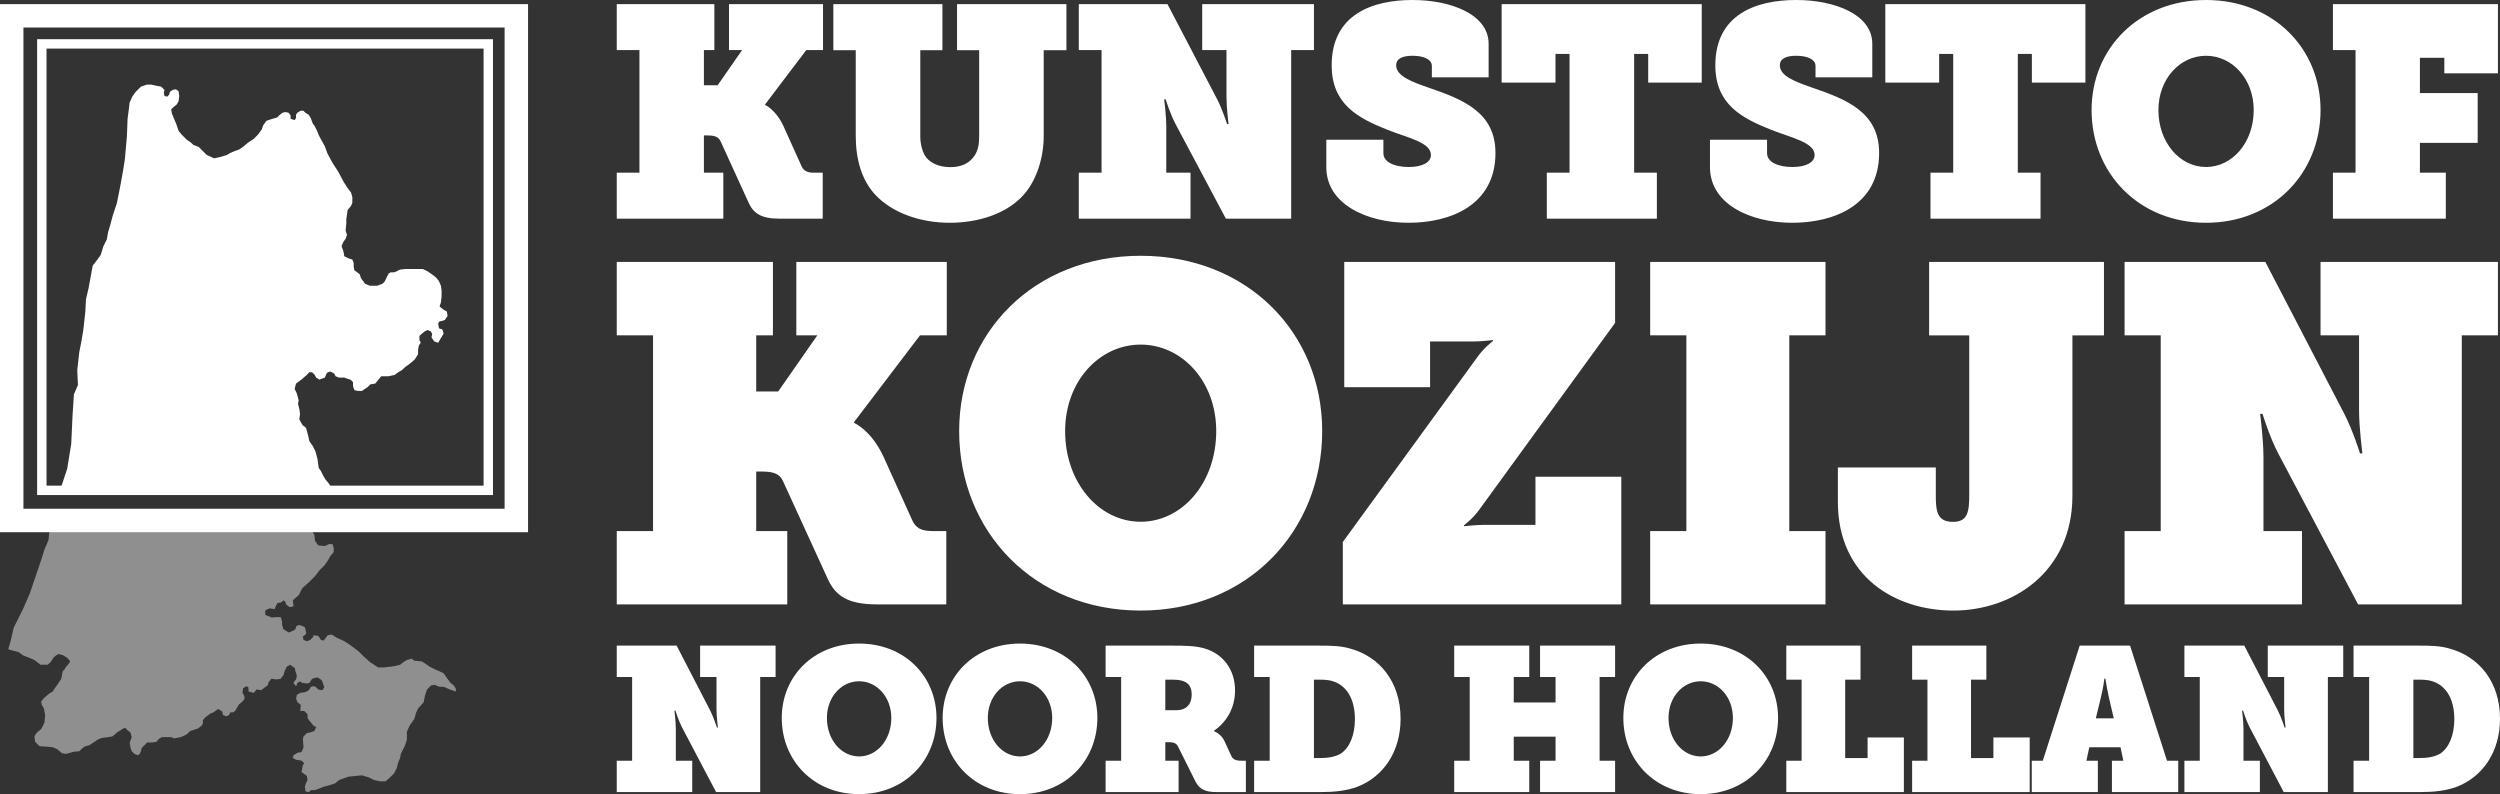 <svg width="1212" height="385" viewBox="0 0 1212 385" fill="none" xmlns="http://www.w3.org/2000/svg">
<rect x="0" y="0" width="1212" height="385" fill="#333333" stroke="none"/>
<path fill-rule="evenodd" clip-rule="evenodd" d="M160.405 236.05L159.429 234.424L157.803 232.474L156.827 230.848L155.527 228.248L154.55 226.948L153.9 222.396L152.924 218.82L151.623 216.22L149.996 213.944L149.346 211.018L148.37 207.442L146.744 206.142C146.744 206.142 145.118 203.542 145.118 203.216C145.118 202.891 145.443 200.616 145.443 200.616L145.118 198.34L144.467 195.74L144.792 194.114L144.467 192.814L143.817 190.538L142.841 188.588L143.491 185.988L146.093 184.036L148.37 182.086L149.996 180.46H151.298L152.598 181.761L153.249 183.061L154.875 184.036L157.478 183.061L158.453 180.786C158.453 180.786 159.754 180.136 160.08 180.136C160.405 180.136 162.031 181.111 162.031 181.111L162.681 182.411L164.308 183.061H166.91C166.91 183.061 169.512 184.036 169.837 184.036C170.163 184.036 171.138 185.336 171.138 185.336V186.962C171.138 186.962 171.464 188.912 172.114 189.238C172.764 189.563 175.367 189.563 175.367 189.563L178.294 187.613L179.595 186.313L181.872 185.987L183.498 184.037L184.799 182.411H188.377L191.304 181.761C191.304 181.761 193.907 179.811 194.232 179.811C194.557 179.811 196.509 177.86 196.509 177.86C196.509 177.86 198.46 176.56 198.786 176.234C199.111 175.909 201.062 174.284 201.062 174.284L202.689 171.684V169.408C202.689 169.408 203.014 168.108 203.014 167.782C203.014 167.457 203.99 166.157 203.99 166.157L203.34 164.857V162.906L204.315 161.931L205.941 160.631L207.242 159.981L208.869 160.631L209.519 161.931L209.194 163.556L210.495 165.506L212.446 166.156L213.747 163.881C213.747 163.881 215.049 161.931 215.049 161.606C215.049 161.281 214.398 159.656 214.398 159.656C214.398 159.656 212.772 159.33 212.772 159.006C212.772 158.68 212.446 157.38 212.446 157.055C212.446 156.729 212.772 155.755 213.422 155.755C214.072 155.755 215.699 155.104 215.699 155.104L217 153.154C217 153.154 216.675 151.528 216.675 151.204C216.675 150.878 215.049 150.228 214.723 149.903C214.398 149.578 213.097 148.603 213.097 148.603L213.747 146.652L214.073 143.726V140.801L213.747 138.525L212.772 136.249L211.471 134.624L209.844 133.324L207.568 131.698L204.965 130.398H196.509L193.907 130.723L191.955 131.698L190.979 132.023H189.353L188.377 132.673L187.727 133.973L187.076 135.274L186.426 136.574L185.45 137.55L182.848 138.525H179.27L176.993 137.55L175.042 134.95L174.391 132.998L172.765 131.698L171.789 131.048L171.464 129.098V127.472L170.814 125.847L168.862 125.197L166.91 124.221C166.91 124.221 166.585 122.596 166.585 122.271C166.585 121.946 165.935 120.321 165.935 120.321C165.935 120.321 165.609 119.67 165.609 119.345C165.609 119.02 166.585 117.07 166.585 117.07L167.56 115.77L168.211 113.819L167.561 111.869L167.886 108.292V106.342L168.211 104.066L168.536 101.791L170.163 99.841C170.163 99.841 170.813 98.54 170.813 98.215V95.614C170.813 95.289 170.163 93.339 170.163 93.339L168.211 90.738L166.585 88.138L163.983 83.261L161.055 78.71L158.778 74.484L157.478 70.908L155.851 67.982C155.851 67.982 154.225 65.056 154.225 64.732C154.225 64.406 152.598 61.155 152.598 61.155L151.623 59.855L150.647 57.255L149.671 55.629L148.045 54.654L147.069 53.678H145.769L144.142 54.654L143.492 55.629V57.254L142.841 58.23L140.889 57.58V55.954L139.913 54.654L138.287 54.328L136.987 54.654L135.685 55.629L134.385 56.929L131.131 57.904L129.18 58.554L127.554 60.83L126.903 62.78L124.951 65.381L123 67.331L120.073 69.282L117.796 71.233L115.844 72.533L113.892 73.183L111.616 74.159L109.989 75.134L106.737 76.109L103.81 76.759L100.232 75.134L97.955 72.858L96.329 71.233L93.727 70.257L92.751 69.282L90.474 67.657L88.197 65.381L86.571 63.431L85.595 60.505L84.945 58.88L83.969 56.604L83.319 54.979L82.993 53.029L83.969 52.053L85.595 50.753L86.571 49.127L86.896 46.527L86.571 44.251L85.27 43.276L83.643 43.601L82.343 44.576L82.017 45.876L81.041 46.852L79.741 46.527L79.415 44.901L79.74 43.601L78.114 41.976L76.163 41.65L73.235 41H71.283L68.356 41.976L65.754 44.576L64.128 46.852L62.827 49.777L62.501 52.703L61.851 57.579L61.526 66.032L60.55 77.084L59.574 83.261L58.274 90.413L56.647 98.54L54.696 104.391L53.394 109.268L52.419 112.518L51.768 116.094L50.142 119.345L48.841 123.571L47.214 125.847L44.937 128.773L44.287 132.348L42.986 139.5L41.685 145.027L41.359 151.203L40.384 159.98L39.408 165.832L38.432 170.708L37.457 179.485L37.782 186.637L35.83 191.188L35.18 201.266L34.53 215.245L32.578 227.272L29 238" fill="white"/>
<path fill-rule="evenodd" clip-rule="evenodd" d="M24.171 255.3L23.521 261.8L21.568 266.35L20.268 270.575L14.41 287.8L11.157 295.275L6.602 304.375L5.301 310.225L4 314.775L6.278 315.425L8.88 316.075L11.158 317.7L14.411 319L16.688 319.975L19.616 322.25H23.195L24.822 320.625L25.798 319L26.774 318.025L28.4 317.05L30.678 317.7L32.63 319C32.63 319 33.931 320.3 33.931 320.625C33.931 320.95 33.281 321.925 32.955 322.25C32.63 322.575 31.654 323.55 31.654 323.875C31.654 324.2 30.352 325.5 30.352 325.5L30.027 327.45L29.702 329.075L27.75 332C27.75 332 25.798 334.6 25.798 334.925C25.798 335.25 23.846 336.225 23.846 336.225L21.243 338.5L19.941 340.125L20.267 341.75L21.243 343.375L21.893 346.625L21.568 350.2C21.568 350.2 20.268 353.125 19.941 353.45C19.616 353.775 17.99 355.075 17.99 355.075C17.99 355.075 16.688 356.7 16.688 357.025C16.688 357.35 17.014 359.625 17.014 359.625L18.966 361.575C19.291 361.9 21.568 361.9 21.568 361.9L25.473 362.225L27.75 363.2L30.027 365.15L31.979 365.475L33.281 365.15L35.558 364.5L38.486 364.175L39.787 362.875L41.088 361.9L43.366 361.25L45.318 359.95L47.27 358.65L48.571 358L49.873 357.675L52.475 357.35L54.427 357.025L55.729 356.05L56.705 355.075L58.332 354.1L59.307 353.45L60.609 352.8L61.91 354.1L63.211 355.075L63.862 357.35L62.886 359.95L63.211 362.225L63.862 364.175L65.163 365.475L66.79 366.125L67.766 365.475L68.416 363.85L68.742 362.55L70.044 361.25L71.345 359.95H73.622L75.9 359.625L76.876 358.325L78.502 357.35H83.057L84.358 358L87.612 357.35L89.889 356.375L90.865 355.725L92.166 354.425L94.118 353.775L96.07 353.125L97.697 351.825L98.347 350.85V349.225L99.324 347.925L100.625 346.95L101.927 345.975L103.553 345.325L104.854 344.35L105.831 343.7L107.783 345L108.108 346.625L109.735 347.275L111.035 346.625L111.687 345.325H112.988L113.964 344.675L115.916 341.425L117.543 340.125L118.519 338.825V337.525L117.543 335.9L117.868 333.625L119.495 332.65L120.471 333.3V335.25L123.073 335.9L124.375 334.275L126.652 334.6L128.279 333.3C128.279 333.3 129.906 332.325 129.906 332C129.906 331.675 130.231 330.7 130.231 330.7L131.532 329.075L134.135 329.4L136.087 329.075L136.737 328.1L137.388 327.45L138.039 325.175L139.015 323.225L140.642 322.25L142.919 323.875L143.244 325.5L143.895 327.45L143.57 329.4C143.57 329.4 142.268 330.7 142.268 331.025C142.268 331.35 143.57 332.65 143.57 332.65L144.22 331.025L145.522 330.375L146.498 331.025L148.775 331.35L150.077 331.025L151.053 329.4L152.029 328.75L153.981 328.425L155.932 329.725C155.932 329.725 156.583 331.025 156.583 331.35C156.583 331.675 157.234 332.975 157.234 332.975C157.234 332.975 156.584 334.6 156.258 334.6C155.932 334.6 154.306 334.275 154.306 334.275L153.005 332.975L152.029 332.65L150.727 332.975L149.751 334.6C149.751 334.6 148.124 335.575 147.799 335.575C147.474 335.575 145.522 335.9 145.522 335.9L143.895 336.875L143.57 338.825L144.22 340.45L145.847 341.75L145.522 344.675H147.474L149.1 346.3V347.925C149.1 348.25 150.402 349.875 150.402 349.875L152.029 351.825L153.329 352.475L152.354 354.425L150.402 355.075L148.775 355.4L147.148 357.025L146.823 358.325L147.148 362.225C147.148 362.225 146.498 364.175 146.172 364.5C145.847 364.825 144.546 364.825 144.546 364.825L142.268 366.125L141.943 367.425C141.943 367.425 143.57 368.4 143.895 368.4C144.22 368.4 146.172 368.725 146.172 368.725L147.474 370.025L146.824 371L146.172 374.25L148.775 376.2L149.1 378.15L148.45 379.45C148.45 379.45 147.8 381.075 147.8 381.4C147.8 381.725 148.124 383.675 148.124 383.675L149.751 384L150.727 383.025H152.679L155.282 382.05L156.908 381.4L159.511 380.75L162.439 379.775L164.391 378.15L168.946 376.525L172.2 376.2L175.453 375.875L178.706 376.85L181.309 378.15L184.237 378.8H186.839L188.791 377.175L191.069 374.9L192.37 372.3L193.02 369.7L193.997 367.425L194.322 365.475L196.274 361.575L197.25 358.65V354.75L198.551 351.825L200.829 348.575L201.805 345.325L202.781 343.375L205.384 340.45L206.034 337.2L207.01 334.275L208.962 332.325L210.589 332L213.192 332.975H215.144L218.072 334.275L221 335.25V333.95L220.024 332.325L218.397 331.025L216.445 328.425L215.144 326.475L213.192 325.5L210.914 324.525L208.312 323.225L206.034 321.6L204.408 320.625L200.829 320.3L199.528 319.325L197.25 319.975L195.624 320.95L193.997 322.25L191.394 322.9L189.117 323.225L186.189 323.55H183.261L179.357 320.95L176.429 318.35L173.826 315.75L169.922 312.825L166.994 310.875L163.415 309.25L160.813 307.625L158.861 307.95L157.884 309.25L156.908 310.55L155.608 310.225L154.306 308.275L152.029 307.95L151.703 308.925L150.402 310.225L148.775 310.875L147.148 310.225L146.823 308.6L148.124 307.625L148.45 306.65L147.8 304.05L145.522 303.075H144.546L143.57 303.725L143.244 305.025L142.268 305.675L139.991 306.65L137.388 305.025C137.388 305.025 136.738 303.075 136.738 302.75V301.125L136.088 299.175H134.135C134.135 299.175 131.207 299.5 131.207 299.175C131.207 298.85 128.604 298.525 128.604 297.875V295.925L130.556 294.95L133.159 295.275L133.809 293.65L134.46 292.35L136.412 292.025L137.388 291.05L138.364 291.7L138.69 293L140.317 294.3C140.317 294.3 142.268 294.3 142.268 293.65C142.268 293 141.943 291.05 141.943 291.05L144.871 288.45L146.498 285.2L149.751 282.275L152.679 279.35L154.956 276.425L157.234 274.15L158.861 271.875L160.161 269.6L161.789 267.65V265.7C161.789 265.375 161.138 263.75 161.138 263.75H159.511L157.559 264.725L154.306 264.4C154.306 264.4 152.679 262.45 152.679 261.8C152.679 261.15 152.354 259.2 152.354 259.2L151.378 257.575L149.1 256.6L147.474 255.95L148.124 254.65L149.751 254.325L152.354 254L154.956 254.325" fill="#8F8F8F"/>
<path fill-rule="evenodd" clip-rule="evenodd" d="M299 83.725H309.999V24.275H299V2H346.322V24.275H341.258V41.343H347.915L359.781 24.275H353.414V2H399V24.275H390.895L370.925 50.601V50.891C370.925 50.891 376.135 53.061 379.897 61.305L388.58 80.542C389.593 82.712 391.185 83.725 394.513 83.725H398.855V106H377.727C369.043 106 365.281 103.397 362.965 98.334L349.361 68.537C348.204 66.078 346.178 65.644 342.415 65.644H341.258V83.725H350.664V106H299V83.725ZM414.865 24.33H404V2H456.878V24.33H446.158V66.093C446.158 69.718 447.028 72.909 448.186 75.083C450.214 78.709 454.85 81.028 460.646 81.028C465.86 81.028 469.772 79.434 472.525 75.374C474.118 72.909 474.697 70.008 474.697 66.093V24.33H463.977V2H517V24.33H505.99V65.948C505.99 76.533 502.513 87.118 496.718 93.935C488.316 103.795 473.973 108 460.5 108C445.578 108 432.395 102.924 424.427 94.515C417.763 87.409 414.865 77.258 414.865 65.948V24.33ZM523 83.725H534.037V24.275H523V2H565.986L590.093 48.142C592.708 53.204 594.886 60.147 594.886 60.147H595.612C595.612 60.147 594.596 52.337 594.596 47.129V24.275H582.832V2H637V24.275H625.963V106H594.305L569.908 60.147C567.293 55.23 565.115 48.142 565.115 48.142H564.389C564.389 48.142 565.405 55.952 565.405 61.305V83.725H577.168V106H523V83.725ZM670.67 67.736V74.277C670.67 78.638 676.146 80.963 682.919 80.963C689.692 80.963 693.727 78.638 693.727 75.149C693.727 69.044 682.631 66.864 672.687 62.939C658.42 57.271 645.594 50.585 645.594 31.688C645.594 6.687 665.77 0 684.793 0C703.383 0 721.686 6.977 721.686 21.222V37.502H694.16V31.98C694.16 28.781 690.269 27.038 684.793 27.038C680.325 27.038 676.866 28.2 676.866 31.689C676.866 36.921 684.505 39.683 692.863 42.59C708.859 48.113 725 54.22 725 74.132C725 99.715 702.806 108 682.919 108C662.167 108 643 98.697 643 81.11V67.736H670.67ZM749.894 83.725H760.914V26.155H754.099V40.042H728V2H825V40.042H799.047V26.155H792.231V83.725H803.251V106H749.894V83.725ZM856.67 67.736V74.277C856.67 78.638 862.146 80.963 868.92 80.963C875.693 80.963 879.728 78.638 879.728 75.149C879.728 69.044 868.631 66.864 858.688 62.939C844.42 57.271 831.594 50.585 831.594 31.688C831.594 6.687 851.77 0 870.793 0C889.383 0 907.685 6.977 907.685 21.222V37.502H880.16V31.98C880.16 28.781 876.269 27.038 870.793 27.038C866.325 27.038 862.867 28.2 862.867 31.689C862.867 36.921 870.504 39.683 878.864 42.59C894.86 48.113 911 54.22 911 74.132C911 99.715 888.807 108 868.92 108C848.167 108 829 98.697 829 81.11V67.736H856.67ZM935.894 83.725H946.914V26.155H940.098V40.042H914V2H1011V40.042H985.048V26.155H978.232V83.725H989.252V106H935.894V83.725ZM1069.5 80.963C1082.14 80.963 1092.6 69.19 1092.6 53.347C1092.6 38.228 1082.14 27.037 1069.5 27.037C1056.86 27.037 1046.4 38.228 1046.4 53.347C1046.4 69.19 1056.86 80.963 1069.5 80.963ZM1069.5 0C1102.04 0 1125 23.403 1125 53.347C1125 84.016 1102.04 108 1069.5 108C1036.96 108 1014 84.016 1014 53.347C1014 23.403 1036.96 0 1069.5 0ZM1131 83.725H1141.97V24.275H1131V2H1211V35.557H1185.01V28.036H1173.17V45.105H1201.18V69.26H1173.17V83.725H1185.73V106H1131V83.725ZM299 257.446H316.598V162.555H299V127H374.716V162.555H366.612V189.798H377.263L396.25 162.555H386.062V127H459V162.555H446.033L414.079 204.575V205.037C414.079 205.037 422.415 208.5 428.436 221.66L442.328 252.366C443.949 255.829 446.496 257.446 451.822 257.446H458.767V293H424.962C411.07 293 405.049 288.845 401.344 280.764L379.578 233.204C377.727 229.279 374.485 228.585 368.464 228.585H366.612V257.446H381.663V293H299V257.446ZM553 252.942C573.043 252.942 589.628 234.192 589.628 208.959C589.628 184.883 573.043 167.059 553 167.059C532.958 167.059 516.372 184.883 516.372 208.959C516.372 234.192 532.958 252.942 553 252.942ZM553 124C604.601 124 641 161.271 641 208.96C641 257.804 604.601 296 553 296C501.399 296 465 257.804 465 208.96C465 161.271 501.399 124 553 124ZM651 262.756L716.189 173.176C719.424 168.557 723.817 165.326 723.817 165.326V164.864C723.817 164.864 718.269 165.556 713.646 165.556H693.303V187.721H651.694V127H782.994V156.552L717.344 246.825C714.108 251.443 709.716 254.675 709.716 254.675V255.137C709.716 255.137 715.263 254.445 719.886 254.445H744.39V231.125H786V293H651V262.756ZM800 257.446H817.554V162.555H800V127H885V162.555H867.446V257.446H885V293H800V257.446ZM891 226.643H938.478V239.59C938.478 247.218 938.708 252.998 946.815 252.998C953.995 252.998 954.69 248.143 954.69 239.59V162.603H935.235V127H1020V162.603H1004.71V240.283C1004.71 277.273 975.764 296 947.046 296C918.791 296 891 279.584 891 243.288V226.643ZM1030 257.446H1047.52V162.555H1030V127H1098.25L1136.53 200.65C1140.68 208.73 1144.14 219.812 1144.14 219.812H1145.29C1145.29 219.812 1143.67 207.345 1143.67 199.033V162.555H1125V127H1211V162.555H1193.48V293H1143.21L1104.48 219.812C1100.33 211.962 1096.87 200.65 1096.87 200.65H1095.71C1095.71 200.65 1097.33 213.117 1097.33 221.66V257.446H1116V293H1030V257.446Z" fill="white"/>
<path fill-rule="evenodd" clip-rule="evenodd" d="M22.557 235.443H234.443V23.557H22.557V235.443ZM18 240H239V19H18V240Z" fill="white"/>
<path fill-rule="evenodd" clip-rule="evenodd" d="M11.365 246.635H244.635V13.365H11.365V246.635ZM0 258H256V2H0V258ZM299 368.793H306.455V328.207H299V313H328.035L344.317 344.5C346.082 347.957 347.554 352.696 347.554 352.696H348.044C348.044 352.696 347.358 347.365 347.358 343.809V328.207H339.413V313H376V328.207H368.545V384H347.162L330.682 352.696C328.917 349.34 327.446 344.501 327.446 344.501H326.955C326.955 344.501 327.642 349.833 327.642 353.487V368.793H335.587V384H299V368.793ZM416.5 366.725C425.041 366.725 432.109 358.767 432.109 348.058C432.109 337.84 425.041 330.275 416.5 330.275C407.96 330.275 400.891 337.84 400.891 348.058C400.891 358.768 407.959 366.725 416.5 366.725ZM416.5 312C438.49 312 454 327.819 454 348.058C454 368.788 438.49 385 416.5 385C394.51 385 379 368.789 379 348.058C379 327.818 394.51 312 416.5 312ZM494.5 366.725C503.041 366.725 510.109 358.767 510.109 348.058C510.109 337.84 503.041 330.275 494.5 330.275C485.96 330.275 478.892 337.84 478.892 348.058C478.892 358.768 485.96 366.725 494.5 366.725ZM494.5 312C516.49 312 532 327.819 532 348.058C532 368.788 516.49 385 494.5 385C472.51 385 457 368.789 457 348.058C457 327.818 472.51 312 494.5 312ZM570.198 344.304C571.883 344.304 573.468 344.007 574.658 343.217C576.641 342.033 577.731 339.761 577.731 336.601C577.731 332.256 575.551 329.491 568.612 329.491H564.944V344.304H570.198ZM588.536 354.277V354.475C588.536 354.475 592.006 355.758 593.592 359.215L596.962 366.522C597.655 368.102 599.242 368.793 601.422 368.793H604V384H589.626C584.076 384 581.3 382.42 579.516 378.767L571.387 362.473C570.496 360.597 569.702 359.807 566.332 359.807H564.944V368.793H571.387V384H536V368.793H543.533V328.207H536V313H568.81C574.36 313 579.516 313.099 583.68 314.284C592.798 316.851 598.746 324.454 598.746 334.724C598.746 343.118 594.781 349.932 588.536 354.277ZM639.578 367.51C643.848 367.51 646.926 367.015 649.905 365.436C654.374 362.473 656.857 356.351 656.857 348.549C656.857 339.267 653.182 333.441 648.019 330.972C645.239 329.688 642.755 329.491 639.578 329.491H636.996V367.51H639.578ZM608 368.794H615.547V328.207H608V313H639.876C645.238 313 650.004 313.1 654.374 314.382C668.772 318.234 679 330.48 679 348.451C679 364.349 670.758 376.496 658.048 381.434C652.586 383.408 646.926 384 640.074 384H608V368.794ZM705 368.793H712.514V328.207H705V313H741.38V328.207H733.867V340.551H754.134V328.207H746.62V313H783V328.207H775.487V368.793H783V384H746.62V368.793H754.134V357.141H733.867V368.793H741.381V384H705V368.793ZM824.5 366.725C833.04 366.725 840.109 358.767 840.109 348.058C840.109 337.84 833.04 330.275 824.5 330.275C815.959 330.275 808.891 337.84 808.891 348.058C808.891 358.768 815.959 366.725 824.5 366.725ZM824.5 312C846.49 312 862 327.819 862 348.058C862 368.788 846.49 385 824.5 385C802.51 385 787 368.789 787 348.058C787 327.818 802.51 312 824.5 312ZM866 368.793H873.43V329.49H866V313H901.98V329.49H894.549V367.51H905.4V357.536H923V384H866V368.793ZM927 368.793H934.43V329.49H927V313H962.98V329.49H955.549V367.51H966.4V357.536H984V384H927V368.793ZM1024.75 348.254L1022.48 338.477C1021.76 335.34 1021.17 332.178 1020.7 328.997H1020.2C1020.2 328.997 1019.71 333.343 1018.42 338.477L1016.05 348.254H1024.75ZM985 368.794H990.34L1008.24 313H1032.66L1050.56 368.794H1056V384H1023.86V368.794H1029.4L1028.02 362.276H1012.89L1011.5 368.794H1017.04V384H985V368.794ZM1059 368.793H1066.45V328.207H1059V313H1088.04L1104.32 344.5C1106.08 347.957 1107.55 352.696 1107.55 352.696H1108.04C1108.04 352.696 1107.36 347.365 1107.36 343.809V328.207H1099.41V313H1136V328.207H1128.55V384H1107.16L1090.68 352.696C1088.92 349.34 1087.45 344.501 1087.45 344.501H1086.96C1086.96 344.501 1087.64 349.833 1087.64 353.487V368.793H1095.59V384H1059V368.793ZM1172.58 367.51C1176.85 367.51 1179.93 367.015 1182.91 365.436C1187.37 362.473 1189.85 356.351 1189.85 348.549C1189.85 339.267 1186.18 333.441 1181.02 330.972C1178.24 329.688 1175.76 329.491 1172.58 329.491H1170V367.51H1172.58ZM1141 368.794H1148.55V328.207H1141V313H1172.88C1178.24 313 1183 313.1 1187.37 314.382C1201.77 318.234 1212 330.479 1212 348.451C1212 364.349 1203.76 376.496 1191.05 381.434C1185.59 383.408 1179.93 384 1173.07 384H1141V368.794Z" fill="white"/>
</svg>
